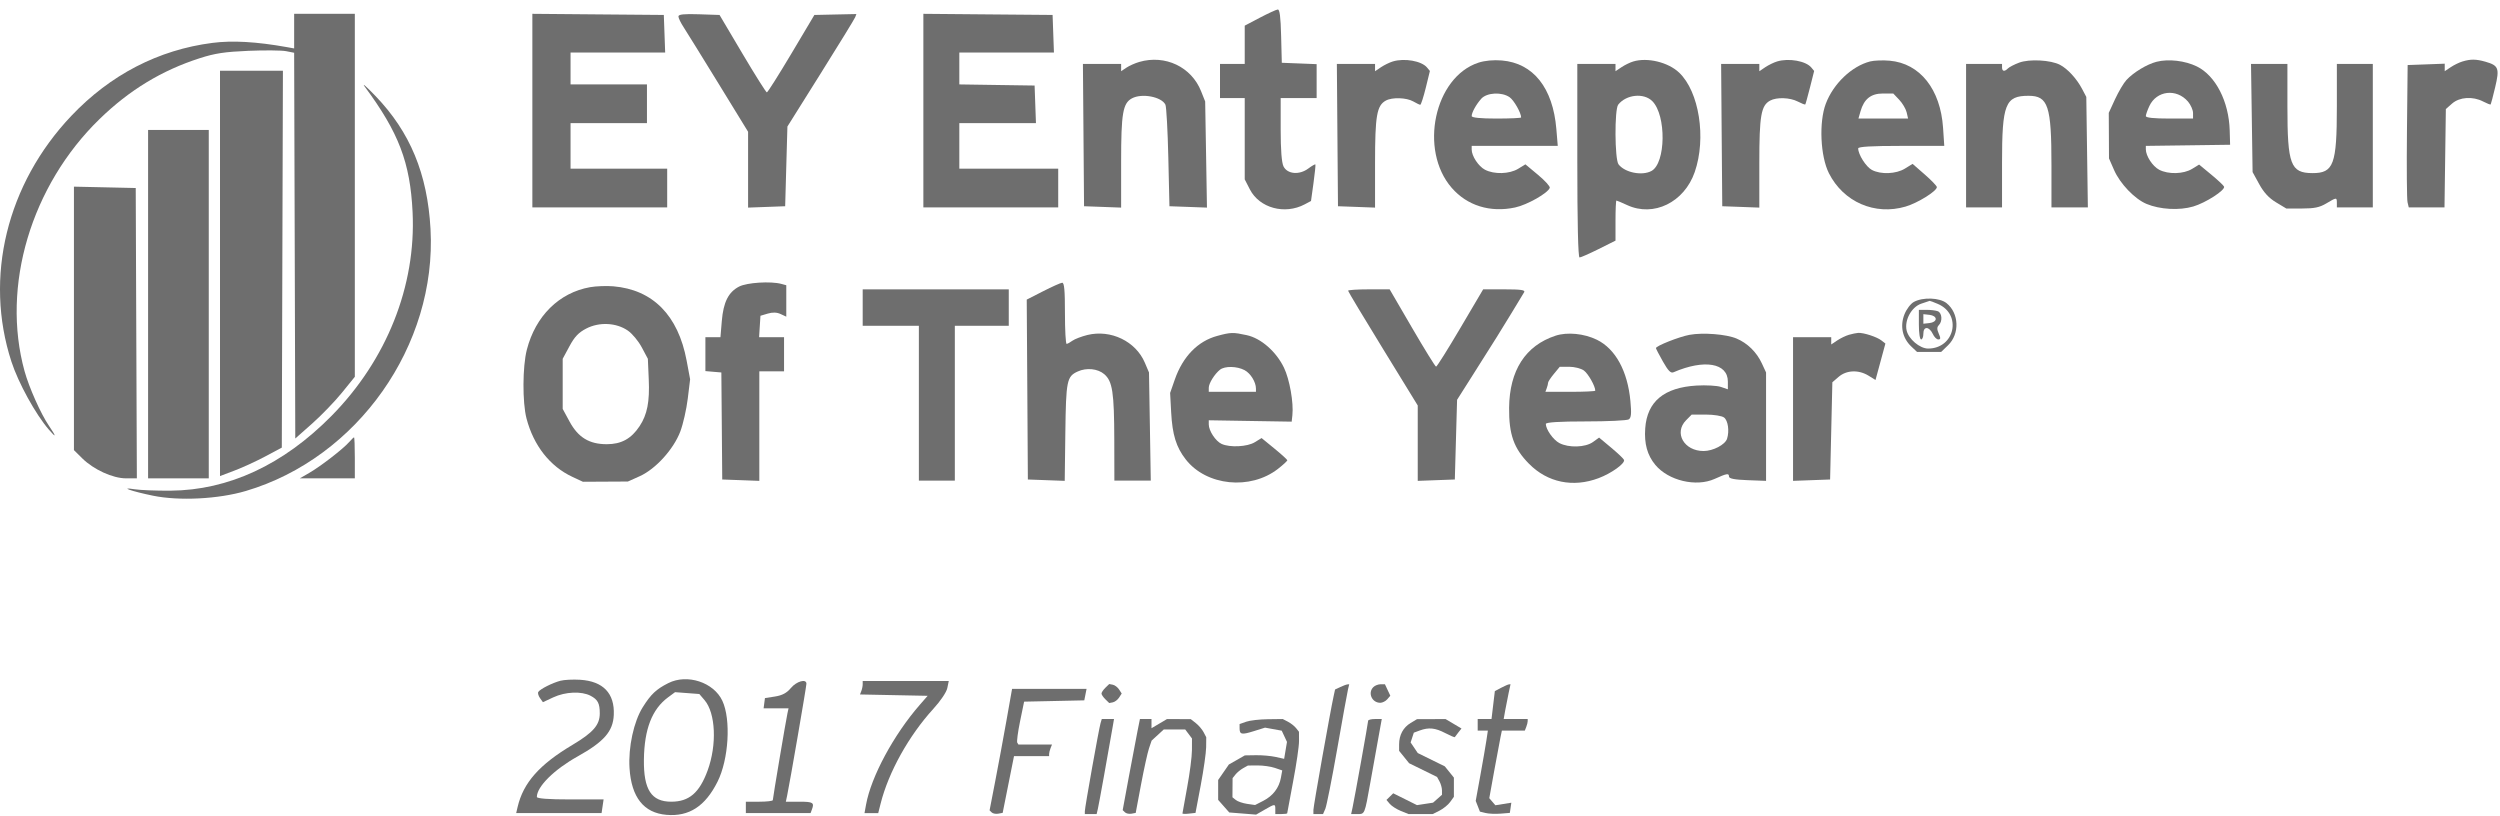 <?xml version="1.0" encoding="UTF-8"?>
<svg width="144px" height="47px" viewBox="0 0 144 47" version="1.1" xmlns="http://www.w3.org/2000/svg" xmlns:xlink="http://www.w3.org/1999/xlink">
    <!-- Generator: Sketch 48.2 (47327) - http://www.bohemiancoding.com/sketch -->
    <title>logo_ey-entrepreneur-of-the-year-finalist</title>
    <desc>Created with Sketch.</desc>
    <defs></defs>
    <g id="Page-1" stroke="none" stroke-width="1" fill="none" fill-rule="evenodd">
        <g id="logo_ey-entrepreneur-of-the-year-finalist" fill="#6E6E6E">
            <path d="M72.569,1.019 L71.696,1.478 L71.696,2.58 L71.696,3.681 L70.984,3.681 L70.272,3.681 L70.272,4.665 L70.272,5.649 L70.984,5.649 L71.696,5.649 L71.696,7.99 L71.696,10.331 L71.992,10.908 C72.545,11.984 74,12.381 75.152,11.77 L75.514,11.577 L75.657,10.548 C75.735,9.984 75.784,9.497 75.767,9.472 C75.749,9.447 75.566,9.552 75.359,9.706 C74.842,10.093 74.154,10.034 73.93,9.584 C73.823,9.369 73.767,8.633 73.767,7.452 L73.767,5.649 L74.803,5.649 L75.838,5.649 L75.838,4.672 L75.838,3.695 L74.835,3.655 L73.832,3.616 L73.793,2.075 C73.765,0.96 73.711,0.537 73.598,0.547 C73.514,0.554 73.049,0.767 72.569,1.019" id="Fill-1" fill-rule="nonzero"></path>
            <path d="M16.943,1.793 L16.943,2.79 L16.529,2.715 C14.769,2.4 13.394,2.322 12.232,2.471 C9.125,2.872 6.359,4.302 4.11,6.672 C0.392,10.59 -0.922,15.971 0.656,20.824 C1.057,22.057 2.048,23.86 2.813,24.746 C3.254,25.258 3.256,25.166 2.818,24.523 C2.35,23.837 1.674,22.32 1.413,21.375 C0.065,16.483 1.786,10.699 5.734,6.858 C7.449,5.189 9.32,4.054 11.507,3.352 C12.386,3.07 12.95,2.985 14.309,2.927 C15.241,2.888 16.222,2.897 16.477,2.947 L16.943,3.039 L16.976,14.148 L17.008,25.258 L17.979,24.399 C18.51,23.929 19.287,23.123 19.694,22.621 L20.438,21.703 L20.438,13.119 L20.438,2.665 L20.438,0.796 L18.691,0.796 L16.943,0.796 L16.943,1.793 Z" id="Fill-4" fill-rule="nonzero"></path>
            <polygon id="Fill-7" fill-rule="nonzero" points="30.664 6.37 30.664 11.945 34.547 11.945 38.43 11.945 38.43 10.83 38.43 9.715 35.647 9.715 32.864 9.715 32.864 8.403 32.864 7.092 35.065 7.092 37.265 7.092 37.265 5.977 37.265 4.862 35.065 4.862 32.864 4.862 32.864 3.944 32.864 3.026 35.589 3.026 38.314 3.026 38.275 1.944 38.236 0.861 34.45 0.829 30.664 0.796"></polygon>
            <path d="M39.077,0.947 C39.077,1.039 39.21,1.314 39.382,1.576 C39.549,1.832 40.454,3.295 41.388,4.816 L43.09,7.59 L43.09,9.774 L43.09,11.958 L44.158,11.919 L45.226,11.879 L45.29,9.584 L45.355,7.288 L47.271,4.232 C48.324,2.554 49.219,1.094 49.258,0.993 L49.329,0.809 L48.119,0.835 L46.908,0.862 L45.582,3.091 C44.848,4.324 44.217,5.321 44.171,5.321 C44.124,5.321 43.497,4.324 42.766,3.091 L41.446,0.862 L40.262,0.822 C39.395,0.793 39.077,0.827 39.077,0.947" id="Fill-9" fill-rule="nonzero"></path>
            <polygon id="Fill-11" fill-rule="nonzero" points="53.186 6.37 53.186 11.945 57.069 11.945 60.953 11.945 60.953 10.83 60.953 9.715 58.105 9.715 55.257 9.715 55.257 8.403 55.257 7.092 57.464 7.092 59.671 7.092 59.632 6.01 59.593 4.927 57.425 4.895 55.257 4.862 55.257 3.944 55.257 3.026 57.982 3.026 60.707 3.026 60.668 1.944 60.629 0.861 56.908 0.829 53.186 0.796"></polygon>
            <path d="M65.625,3.567 C65.379,3.638 65.051,3.784 64.881,3.898 L64.577,4.101 L64.577,3.891 L64.577,3.681 L63.477,3.681 L62.376,3.681 L62.409,7.78 L62.441,11.879 L63.509,11.918 L64.577,11.958 L64.577,9.321 C64.577,6.527 64.675,5.95 65.198,5.666 C65.768,5.357 66.904,5.571 67.128,6.029 C67.184,6.144 67.259,7.511 67.295,9.059 L67.36,11.879 L68.441,11.918 L69.521,11.958 L69.47,8.901 L69.418,5.845 L69.183,5.255 C68.626,3.852 67.114,3.135 65.625,3.567" id="Fill-13" fill-rule="nonzero"></path>
            <path d="M80.226,3.54 C80.035,3.598 79.741,3.742 79.546,3.871 L79.203,4.101 L79.203,3.891 L79.203,3.681 L78.103,3.681 L77.003,3.681 L77.035,7.78 L77.068,11.879 L78.135,11.918 L79.203,11.958 L79.203,9.387 C79.203,6.659 79.304,6.079 79.825,5.793 C80.189,5.593 81.015,5.619 81.404,5.843 C81.585,5.947 81.762,6.032 81.805,6.036 C81.848,6.04 81.99,5.603 82.123,5.065 L82.362,4.088 L82.199,3.891 C81.886,3.511 80.899,3.335 80.226,3.54" id="Fill-15" fill-rule="nonzero"></path>
            <path d="M86.957,5.603 C87.206,5.778 87.617,6.502 87.617,6.764 C87.617,6.8 86.983,6.829 86.193,6.829 C85.274,6.829 84.769,6.778 84.769,6.685 C84.769,6.482 85.027,6.016 85.319,5.688 C85.641,5.329 86.504,5.283 86.957,5.603 M85.158,3.61 C82.621,4.44 81.723,8.635 83.616,10.817 C84.508,11.846 85.831,12.257 87.267,11.951 C87.966,11.803 89.172,11.118 89.267,10.817 C89.292,10.737 88.989,10.403 88.587,10.069 L87.863,9.466 L87.449,9.72 C86.945,10.029 86.064,10.054 85.532,9.775 C85.158,9.578 84.769,8.987 84.769,8.613 L84.769,8.403 L87.248,8.403 L89.727,8.403 L89.646,7.433 C89.449,5.059 88.316,3.635 86.504,3.483 C86.024,3.443 85.523,3.49 85.158,3.61" id="Fill-17" fill-rule="nonzero"></path>
            <path d="M95.176,5.829 C95.988,6.649 95.952,9.401 95.124,9.848 C94.58,10.141 93.589,9.941 93.227,9.466 C93.007,9.177 92.991,6.305 93.208,6.029 C93.672,5.439 94.688,5.336 95.176,5.829 M94.076,3.541 C93.885,3.598 93.591,3.742 93.396,3.872 L93.053,4.101 L93.053,3.891 L93.053,3.682 L91.953,3.682 L90.853,3.682 L90.853,9.256 C90.853,12.824 90.899,14.83 90.982,14.83 C91.053,14.83 91.551,14.61 92.083,14.345 L93.053,13.86 L93.053,12.706 C93.053,12.076 93.077,11.551 93.105,11.551 C93.133,11.551 93.415,11.67 93.726,11.814 C95.25,12.518 97.01,11.656 97.616,9.912 C98.294,7.957 97.873,5.276 96.716,4.181 C96.086,3.584 94.892,3.294 94.076,3.541" id="Fill-19" fill-rule="nonzero"></path>
            <path d="M102.36,3.54 C102.169,3.598 101.875,3.742 101.68,3.871 L101.337,4.101 L101.337,3.891 L101.337,3.681 L100.237,3.681 L99.137,3.681 L99.169,7.78 L99.202,11.879 L100.269,11.918 L101.337,11.958 L101.337,9.387 C101.337,6.659 101.437,6.079 101.958,5.795 C102.337,5.589 103.098,5.614 103.551,5.848 C103.771,5.962 103.966,6.038 103.984,6.016 C104.003,5.994 104.123,5.557 104.257,5.032 L104.495,4.088 L104.333,3.891 C104.02,3.511 103.033,3.335 102.36,3.54" id="Fill-21" fill-rule="nonzero"></path>
            <path d="M109.395,5.747 C109.582,5.944 109.776,6.272 109.822,6.469 L109.906,6.829 L108.476,6.829 L107.046,6.829 L107.166,6.41 C107.369,5.701 107.766,5.386 108.456,5.386 L109.052,5.386 L109.395,5.747 Z M107.719,3.539 C106.655,3.815 105.6,4.822 105.165,5.977 C104.765,7.039 104.853,9.002 105.345,9.977 C106.181,11.635 107.99,12.421 109.764,11.898 C110.463,11.692 111.563,11.007 111.563,10.777 C111.563,10.712 111.252,10.388 110.864,10.049 L110.165,9.439 L109.725,9.71 C109.214,10.025 108.34,10.061 107.822,9.789 C107.484,9.611 107.032,8.902 107.032,8.547 C107.032,8.448 107.803,8.403 109.511,8.403 L111.99,8.403 L111.921,7.367 C111.772,5.137 110.591,3.651 108.845,3.496 C108.456,3.461 107.945,3.481 107.719,3.539 Z" id="Fill-23" fill-rule="nonzero"></path>
            <path d="M116.3,3.609 C116.028,3.711 115.729,3.866 115.653,3.944 C115.458,4.142 115.317,4.114 115.317,3.878 L115.317,3.681 L114.281,3.681 L113.246,3.681 L113.246,7.813 L113.246,11.945 L114.281,11.945 L115.317,11.945 L115.317,9.387 C115.317,5.99 115.503,5.518 116.844,5.518 C117.974,5.518 118.164,6.095 118.164,9.505 L118.164,11.945 L119.212,11.945 L120.261,11.945 L120.216,8.764 L120.171,5.583 L119.93,5.124 C119.62,4.534 119.1,3.967 118.656,3.734 C118.123,3.454 116.882,3.388 116.3,3.609" id="Fill-25" fill-rule="nonzero"></path>
            <path d="M126.024,5.846 C126.183,6.029 126.319,6.335 126.319,6.508 L126.319,6.829 L124.96,6.829 C124.054,6.829 123.6,6.781 123.6,6.685 C123.6,6.606 123.693,6.344 123.803,6.108 C124.22,5.216 125.362,5.081 126.024,5.846 M124.222,3.557 C123.665,3.698 122.883,4.172 122.479,4.613 C122.32,4.786 122.027,5.282 121.827,5.714 L121.465,6.501 L121.472,7.813 L121.478,9.125 L121.771,9.794 C122.115,10.581 122.955,11.458 123.639,11.745 C124.412,12.069 125.529,12.131 126.332,11.894 C127.044,11.685 128.176,10.956 128.107,10.751 C128.084,10.686 127.755,10.377 127.367,10.056 L126.668,9.479 L126.267,9.726 C125.771,10.031 124.895,10.054 124.364,9.775 C123.989,9.578 123.6,8.98 123.6,8.6 L123.6,8.403 L126.027,8.371 L128.454,8.338 L128.431,7.511 C128.383,5.846 127.62,4.358 126.539,3.827 C125.86,3.495 124.908,3.383 124.222,3.557" id="Fill-27" fill-rule="nonzero"></path>
            <path d="M141.838,3.541 C141.648,3.598 141.353,3.742 141.159,3.872 L140.816,4.101 L140.816,3.885 L140.816,3.668 L139.748,3.708 L138.68,3.747 L138.641,7.551 C138.62,9.649 138.634,11.487 138.674,11.65 L138.745,11.945 L139.774,11.945 L140.803,11.945 L140.842,9.112 L140.881,6.279 L141.243,5.963 C141.675,5.586 142.434,5.537 143.029,5.847 C143.249,5.961 143.445,6.038 143.463,6.016 C143.481,5.994 143.595,5.557 143.72,5.033 C143.982,3.931 143.922,3.773 143.159,3.554 C142.628,3.402 142.31,3.398 141.838,3.541" id="Fill-29" fill-rule="nonzero"></path>
            <path d="M129.704,6.796 L129.749,9.912 L130.131,10.607 C130.397,11.092 130.691,11.409 131.102,11.656 L131.691,12.01 L132.597,12.01 C133.309,12.01 133.608,11.947 133.995,11.717 C134.59,11.362 134.603,11.361 134.603,11.682 L134.603,11.945 L135.638,11.945 L136.674,11.945 L136.674,7.813 L136.674,3.681 L135.638,3.681 L134.603,3.681 L134.603,6.147 C134.603,9.479 134.419,9.977 133.192,9.971 C131.938,9.965 131.755,9.479 131.755,6.147 L131.755,3.681 L130.707,3.681 L129.658,3.681 L129.704,6.796 Z" id="Fill-32" fill-rule="nonzero"></path>
            <path d="M12.672,15.748 L12.672,27.422 L13.52,27.1 C13.991,26.922 14.782,26.557 15.3,26.28 L16.232,25.782 L16.264,14.929 L16.296,4.075 L14.484,4.075 L12.672,4.075 L12.672,15.748 Z" id="Fill-34" fill-rule="nonzero"></path>
            <path d="M21.011,4.993 C22.972,7.643 23.627,9.361 23.765,12.22 C23.971,16.47 22.273,20.736 19.092,23.959 C16.316,26.772 13.164,28.236 9.824,28.263 C9.009,28.269 8.073,28.232 7.753,28.182 C6.818,28.033 7.585,28.301 8.815,28.553 C10.326,28.862 12.581,28.747 14.161,28.28 C20.597,26.376 25.168,19.893 24.798,13.191 C24.622,10.017 23.626,7.608 21.629,5.531 C21.1,4.98 20.823,4.739 21.011,4.993" id="Fill-36" fill-rule="nonzero"></path>
            <polygon id="Fill-38" fill-rule="nonzero" points="8.53 17.519 8.53 27.553 10.277 27.553 12.025 27.553 12.025 17.519 12.025 7.485 10.277 7.485 8.53 7.485"></polygon>
            <path d="M4.259,18.339 L4.259,25.927 L4.737,26.4 C5.392,27.048 6.498,27.553 7.261,27.553 L7.883,27.553 L7.85,19.191 L7.818,10.83 L6.038,10.79 L4.259,10.751 L4.259,18.339 Z" id="Fill-40" fill-rule="nonzero"></path>
            <path d="M42.572,16.507 C41.957,16.825 41.668,17.401 41.576,18.49 L41.498,19.421 L41.064,19.421 L40.631,19.421 L40.631,20.398 L40.631,21.375 L41.09,21.415 L41.55,21.454 L41.576,24.536 L41.601,27.619 L42.669,27.658 L43.737,27.698 L43.737,24.543 L43.737,21.388 L44.449,21.388 L45.161,21.388 L45.161,20.405 L45.161,19.421 L44.443,19.421 L43.724,19.421 L43.763,18.804 L43.802,18.188 L44.223,18.063 C44.507,17.979 44.748,17.987 44.967,18.09 L45.29,18.24 L45.29,17.335 L45.29,16.43 L45.006,16.353 C44.397,16.187 43.023,16.274 42.572,16.507" id="Fill-42" fill-rule="nonzero"></path>
            <path d="M60.079,16.778 L59.14,17.257 L59.173,22.438 L59.205,27.619 L60.266,27.658 L61.328,27.697 L61.364,24.904 C61.403,21.913 61.45,21.683 62.079,21.397 C62.583,21.166 63.235,21.233 63.606,21.553 C64.081,21.962 64.177,22.595 64.183,25.35 L64.188,27.684 L65.237,27.684 L66.285,27.684 L66.234,24.569 L66.182,21.454 L65.942,20.89 C65.419,19.659 63.981,18.966 62.635,19.295 C62.299,19.378 61.904,19.529 61.774,19.624 C61.645,19.72 61.49,19.805 61.438,19.808 C61.384,19.812 61.341,19.014 61.341,18.044 C61.341,16.706 61.301,16.276 61.179,16.286 C61.09,16.293 60.596,16.514 60.079,16.778" id="Fill-44" fill-rule="nonzero"></path>
            <path d="M36.165,19.043 C36.419,19.218 36.772,19.644 36.968,20.011 L37.317,20.667 L37.368,21.847 C37.426,23.146 37.281,23.881 36.839,24.549 C36.359,25.273 35.79,25.586 34.948,25.586 C33.939,25.586 33.3,25.196 32.802,24.274 L32.411,23.553 L32.411,22.11 L32.411,20.667 L32.8,19.945 C33.096,19.395 33.326,19.153 33.771,18.923 C34.521,18.535 35.499,18.583 36.165,19.043 M33.991,16.541 C32.205,16.858 30.846,18.201 30.346,20.143 C30.096,21.113 30.086,23.183 30.327,24.104 C30.735,25.664 31.677,26.864 32.968,27.466 L33.576,27.75 L34.871,27.743 L36.165,27.736 L36.851,27.428 C37.767,27.016 38.801,25.874 39.187,24.851 C39.348,24.423 39.54,23.579 39.615,22.962 L39.751,21.847 L39.55,20.772 C39.063,18.162 37.603,16.683 35.324,16.491 C34.935,16.458 34.329,16.481 33.991,16.541" id="Fill-46" fill-rule="nonzero"></path>
            <polygon id="Fill-48" fill-rule="nonzero" points="49.691 17.716 49.691 18.765 51.309 18.765 52.927 18.765 52.927 23.225 52.927 27.684 53.963 27.684 54.998 27.684 54.998 23.225 54.998 18.765 56.552 18.765 58.105 18.765 58.105 17.716 58.105 16.667 53.898 16.667 49.691 16.667"></polygon>
            <path d="M77.65,16.745 C77.65,16.789 78.553,18.293 79.657,20.09 L81.662,23.356 L81.662,25.527 L81.662,27.698 L82.731,27.658 L83.798,27.619 L83.863,25.323 L83.928,23.028 L84.76,21.716 C86.215,19.421 86.407,19.113 87.057,18.044 C87.408,17.467 87.738,16.921 87.792,16.83 C87.866,16.705 87.604,16.666 86.659,16.666 L85.43,16.666 L84.115,18.896 C83.389,20.129 82.764,21.123 82.718,21.119 C82.671,21.116 82.049,20.109 81.339,18.89 L80.044,16.666 L78.848,16.666 C78.187,16.666 77.65,16.702 77.65,16.745" id="Fill-50" fill-rule="nonzero"></path>
            <path d="M111.615,17.504 C113.025,18.101 112.598,20.077 111.058,20.077 C110.579,20.077 109.929,19.526 109.82,19.028 C109.692,18.437 110.101,17.688 110.657,17.494 C110.903,17.408 111.128,17.333 111.149,17.329 C111.17,17.325 111.382,17.405 111.615,17.504 M110.243,17.389 C110.053,17.492 109.813,17.808 109.695,18.109 C109.431,18.779 109.58,19.476 110.087,19.955 L110.424,20.273 L111.116,20.273 L111.809,20.273 L112.21,19.885 C112.889,19.228 112.844,18.038 112.119,17.46 C111.721,17.143 110.76,17.107 110.243,17.389" id="Fill-52" fill-rule="nonzero"></path>
            <path d="M71.683,21.318 C72.031,21.5 72.343,22.005 72.343,22.385 L72.343,22.569 L70.984,22.569 L69.625,22.569 L69.625,22.333 C69.625,22.081 69.961,21.541 70.272,21.295 C70.548,21.076 71.243,21.088 71.683,21.318 M70.117,19.347 C68.994,19.649 68.131,20.536 67.669,21.861 L67.399,22.634 L67.459,23.749 C67.529,25.048 67.749,25.757 68.3,26.464 C69.488,27.989 72.019,28.247 73.612,27.006 C73.909,26.774 74.152,26.55 74.149,26.51 C74.145,26.471 73.806,26.163 73.404,25.835 L72.667,25.232 L72.278,25.471 C71.849,25.737 70.842,25.788 70.363,25.569 C70.019,25.412 69.625,24.812 69.625,24.445 L69.625,24.208 L72.013,24.248 L74.401,24.287 L74.441,23.92 C74.52,23.198 74.281,21.853 73.957,21.179 C73.507,20.247 72.632,19.482 71.812,19.305 C71.023,19.133 70.894,19.136 70.117,19.347" id="Fill-54" fill-rule="nonzero"></path>
            <path d="M91.228,21.338 C91.477,21.516 91.888,22.241 91.888,22.503 C91.888,22.539 91.241,22.569 90.452,22.569 L89.015,22.569 L89.092,22.359 C89.136,22.241 89.17,22.103 89.17,22.044 C89.17,21.987 89.322,21.755 89.507,21.533 L89.843,21.126 L90.386,21.126 C90.685,21.126 91.065,21.222 91.228,21.338 M89.597,19.337 C87.865,19.908 86.946,21.336 86.925,23.487 C86.91,25.021 87.196,25.829 88.07,26.713 C89.136,27.794 90.607,28.097 92.082,27.541 C92.82,27.263 93.61,26.696 93.544,26.491 C93.523,26.425 93.195,26.113 92.807,25.789 L92.108,25.205 L91.758,25.458 C91.32,25.775 90.361,25.806 89.817,25.52 C89.467,25.337 89.04,24.731 89.04,24.419 C89.04,24.323 89.824,24.274 91.338,24.274 C92.607,24.274 93.717,24.221 93.817,24.156 C93.957,24.064 93.979,23.828 93.912,23.106 C93.752,21.375 93.052,20.094 91.979,19.569 C91.241,19.209 90.273,19.115 89.597,19.337" id="Fill-56" fill-rule="nonzero"></path>
            <path d="M99.305,24.048 C99.535,24.222 99.62,24.825 99.479,25.271 C99.37,25.613 98.671,25.979 98.127,25.979 C97.001,25.979 96.404,24.932 97.117,24.208 L97.441,23.88 L98.263,23.88 C98.716,23.88 99.184,23.956 99.305,24.048 M97.312,19.287 C96.716,19.397 95.383,19.925 95.383,20.051 C95.383,20.087 95.561,20.431 95.785,20.825 C96.089,21.362 96.236,21.511 96.393,21.443 C98.166,20.677 99.525,20.909 99.525,21.978 L99.525,22.424 L99.124,22.287 C98.905,22.212 98.269,22.176 97.726,22.208 C95.849,22.318 94.875,23.127 94.765,24.668 C94.701,25.56 94.884,26.221 95.348,26.779 C96.104,27.687 97.7,28.064 98.761,27.586 C99.473,27.265 99.59,27.245 99.59,27.448 C99.59,27.568 99.907,27.63 100.658,27.658 L101.725,27.698 L101.725,24.576 L101.725,21.454 L101.482,20.929 C101.184,20.286 100.656,19.767 100.03,19.502 C99.436,19.249 98.088,19.143 97.312,19.287" id="Fill-58" fill-rule="nonzero"></path>
            <path d="M106.502,19.283 C106.311,19.339 106.017,19.481 105.822,19.611 L105.479,19.841 L105.479,19.631 L105.479,19.421 L104.379,19.421 L103.279,19.421 L103.279,23.559 L103.279,27.697 L104.347,27.658 L105.414,27.619 L105.479,24.818 L105.544,22.018 L105.906,21.706 C106.36,21.314 107.058,21.287 107.628,21.639 L108.029,21.887 L108.314,20.838 L108.599,19.788 L108.366,19.607 C108.105,19.403 107.343,19.156 107.032,19.174 C106.928,19.18 106.683,19.23 106.502,19.283" id="Fill-60" fill-rule="nonzero"></path>
            <path d="M20.106,25.468 C19.761,25.861 18.471,26.858 17.824,27.232 L17.267,27.553 L18.853,27.553 L20.438,27.553 L20.438,26.372 C20.438,25.717 20.418,25.192 20.393,25.192 C20.367,25.192 20.244,25.31 20.106,25.468" id="Fill-62" fill-rule="nonzero"></path>
            <path d="M32.282,39.211 C31.816,39.333 31.1,39.695 31.005,39.857 C30.966,39.922 31.011,40.079 31.104,40.21 L31.272,40.446 L31.868,40.168 C32.567,39.842 33.494,39.802 34.016,40.076 C34.433,40.295 34.547,40.512 34.547,41.09 C34.547,41.759 34.172,42.191 32.968,42.909 C31.065,44.042 30.141,45.089 29.815,46.48 L29.732,46.834 L32.191,46.834 L34.651,46.834 L34.709,46.44 L34.767,46.047 L32.845,46.047 C31.589,46.047 30.923,45.997 30.923,45.903 C30.923,45.312 31.919,44.324 33.279,43.566 C34.793,42.721 35.312,42.125 35.354,41.181 C35.411,39.933 34.741,39.236 33.408,39.154 C33.007,39.13 32.493,39.155 32.282,39.211" id="Fill-68" fill-rule="nonzero"></path>
            <path d="M40.583,40.328 C41.223,41.08 41.302,42.899 40.759,44.381 C40.288,45.667 39.691,46.178 38.663,46.178 C37.518,46.178 37.067,45.483 37.089,43.752 C37.112,41.994 37.558,40.847 38.482,40.165 L38.883,39.869 L39.582,39.922 L40.281,39.975 L40.583,40.328 Z M38.495,39.347 C37.798,39.698 37.492,39.987 37.023,40.735 C36.504,41.562 36.183,43.044 36.261,44.251 C36.369,45.929 37.08,46.824 38.391,46.935 C39.692,47.045 40.623,46.441 41.331,45.024 C41.975,43.738 42.111,41.447 41.609,40.368 C41.111,39.299 39.582,38.798 38.495,39.347 Z" id="Fill-70" fill-rule="nonzero"></path>
            <path d="M45.552,39.633 C45.32,39.913 45.058,40.054 44.643,40.119 L44.061,40.21 L44.022,40.506 L43.983,40.801 L44.702,40.801 L45.42,40.801 L45.357,41.089 C45.271,41.483 44.514,45.97 44.514,46.087 C44.514,46.137 44.165,46.178 43.737,46.178 L42.961,46.178 L42.961,46.506 L42.961,46.834 L44.825,46.834 L46.689,46.834 L46.767,46.624 C46.915,46.231 46.831,46.178 46.054,46.178 L45.265,46.178 L45.342,45.811 C45.489,45.116 46.449,39.547 46.45,39.384 C46.452,39.08 45.879,39.239 45.552,39.633" id="Fill-72" fill-rule="nonzero"></path>
            <path d="M49.691,39.41 C49.691,39.517 49.659,39.679 49.614,39.797 L49.536,40.001 L51.484,40.04 L53.432,40.079 L52.975,40.604 C51.477,42.323 50.178,44.733 49.886,46.338 L49.795,46.837 L50.19,46.837 L50.585,46.837 L50.724,46.286 C51.18,44.475 52.347,42.379 53.762,40.827 C54.181,40.368 54.516,39.871 54.565,39.633 L54.649,39.227 L52.17,39.227 L49.691,39.227 L49.691,39.41 Z" id="Fill-74" fill-rule="nonzero"></path>
            <path d="M63.668,39.616 C63.547,39.735 63.446,39.885 63.446,39.947 C63.446,40.01 63.547,40.16 63.668,40.278 L63.891,40.495 L64.099,40.455 C64.213,40.433 64.376,40.309 64.459,40.181 L64.61,39.947 L64.459,39.714 C64.376,39.586 64.213,39.462 64.099,39.44 L63.891,39.4 L63.668,39.616" id="Fill-32"></path>
            <path d="M77.202,39.573 L76.9,39.715 L76.824,40.064 C76.624,40.972 75.652,46.44 75.652,46.652 L75.652,46.89 L76.207,46.89 L76.338,46.59 C76.41,46.424 76.717,44.878 77.021,43.152 C77.324,41.426 77.604,39.879 77.644,39.714 L77.715,39.413 L77.609,39.422 C77.551,39.427 77.368,39.494 77.202,39.573" id="Fill-33"></path>
            <path d="M79.108,39.574 C78.768,39.904 79.02,40.481 79.504,40.481 C79.629,40.481 79.812,40.389 79.908,40.277 L80.082,40.073 L79.772,39.413 L79.523,39.413 C79.385,39.413 79.198,39.486 79.108,39.574" id="Fill-34"></path>
            <path d="M86.466,39.616 L86.103,39.808 L85.911,41.416 L85.115,41.416 L85.115,42.084 L85.701,42.084 L85.616,42.651 C85.569,42.963 85.412,43.874 85.266,44.675 L85.001,46.131 L85.243,46.749 L85.569,46.829 C85.748,46.873 86.137,46.89 86.431,46.866 L86.967,46.823 L87.053,46.236 L86.132,46.383 L85.783,45.975 L86.068,44.396 C86.225,43.528 86.388,42.653 86.431,42.451 L86.508,42.084 L87.829,42.084 L87.912,41.873 C87.958,41.756 87.995,41.607 87.995,41.539 L87.995,41.416 L86.612,41.416 L86.701,40.915 C86.75,40.641 86.839,40.189 86.898,39.914 L87.006,39.413 L86.918,39.419 C86.869,39.422 86.666,39.511 86.466,39.616" id="Fill-35"></path>
            <path d="M57.97,41.516 C57.791,42.525 57.499,44.101 57.322,45.014 L57,46.676 L57.122,46.796 C57.19,46.862 57.358,46.894 57.5,46.868 L57.754,46.821 L58.407,43.552 L60.429,43.552 L60.429,43.429 C60.429,43.361 60.466,43.212 60.512,43.095 L60.595,42.885 L58.661,42.885 L58.594,42.778 C58.557,42.719 58.63,42.163 58.757,41.543 L58.989,40.415 L60.722,40.378 L62.455,40.34 L62.586,39.68 L58.295,39.68 L57.97,41.516" id="Fill-40"></path>
            <path d="M63.393,41.649 C63.301,41.95 62.486,46.514 62.486,46.728 L62.486,46.89 L63.166,46.89 L63.237,46.589 C63.296,46.339 63.82,43.436 64.093,41.849 L64.167,41.416 L63.463,41.416 L63.393,41.649" id="Fill-41"></path>
            <path d="M65.519,42.117 C65.441,42.502 65.218,43.684 65.022,44.74 L64.667,46.663 L64.796,46.789 C64.867,46.858 65.036,46.894 65.171,46.869 L65.417,46.823 L65.724,45.186 C65.894,44.286 66.1,43.348 66.183,43.103 L66.334,42.658 L67.033,42.017 L68.268,42.017 L68.658,42.536 L68.656,43.211 C68.655,43.582 68.531,44.543 68.381,45.344 C68.232,46.145 68.109,46.826 68.109,46.855 C68.109,46.884 68.277,46.888 68.485,46.865 L68.861,46.823 L69.164,45.221 C69.33,44.34 69.47,43.36 69.474,43.043 L69.48,42.467 L69.328,42.175 C69.244,42.015 69.043,41.779 68.882,41.653 L68.589,41.422 L67.903,41.42 L67.217,41.418 L66.326,41.946 L66.326,41.416 L65.66,41.416 L65.519,42.117" id="Fill-42"></path>
            <path d="M71.778,41.572 L71.4,41.706 L71.4,41.941 C71.4,42.31 71.512,42.335 72.21,42.117 L72.866,41.912 L73.828,42.087 L74.13,42.734 L73.967,43.709 L73.472,43.599 C73.2,43.539 72.692,43.494 72.341,43.5 L71.704,43.51 L70.783,44.035 L70.166,44.927 L70.166,46.074 L70.805,46.798 L72.351,46.922 L72.844,46.638 C73.448,46.291 73.458,46.291 73.458,46.623 L73.458,46.89 L73.8,46.89 C73.989,46.89 74.143,46.869 74.143,46.844 C74.143,46.819 74.297,45.993 74.485,45.008 C74.673,44.024 74.826,42.978 74.824,42.684 L74.821,42.15 L74.654,41.939 C74.562,41.822 74.351,41.657 74.187,41.572 L73.887,41.416 L73.021,41.427 C72.545,41.432 71.985,41.498 71.778,41.572 Z M73.431,44.231 L73.857,44.376 L73.78,44.8 C73.675,45.381 73.32,45.844 72.762,46.129 L72.292,46.369 L71.834,46.303 C71.584,46.266 71.289,46.165 71.183,46.079 L70.989,45.923 L70.997,44.821 L71.164,44.611 C71.256,44.495 71.455,44.332 71.606,44.247 L71.88,44.094 L72.443,44.09 C72.752,44.088 73.197,44.151 73.431,44.231 Z" id="Fill-43"></path>
            <path d="M78.805,41.515 C78.803,41.639 78.016,46.018 77.906,46.522 L77.825,46.89 L78.17,46.89 C78.619,46.89 78.597,46.943 78.929,45.088 C79.087,44.206 79.3,43.02 79.403,42.451 L79.59,41.416 L79.198,41.416 C78.983,41.416 78.806,41.461 78.805,41.515" id="Fill-44"></path>
            <path d="M81.252,41.644 C80.825,41.901 80.589,42.339 80.589,42.873 L80.589,43.249 L81.165,43.962 L82.774,44.752 L82.916,45.011 C82.994,45.154 83.058,45.385 83.058,45.525 L83.058,45.78 L82.543,46.234 L81.618,46.375 L80.25,45.694 L79.859,46.076 L80.052,46.303 C80.159,46.429 80.445,46.612 80.688,46.711 L81.13,46.89 L82.523,46.89 L82.92,46.691 C83.137,46.581 83.413,46.357 83.53,46.194 L83.744,45.896 L83.744,44.79 L83.221,44.142 L81.663,43.375 L81.252,42.765 L81.436,42.202 L81.775,42.077 C82.292,41.886 82.666,41.923 83.246,42.225 C83.536,42.376 83.784,42.481 83.798,42.458 C83.811,42.436 83.902,42.315 84.001,42.189 L84.181,41.962 L83.264,41.418 L82.441,41.421 L81.618,41.424 L81.252,41.644" id="Fill-45"></path>
            <path d="M111.498,18.372 C111.498,18.486 111.349,18.585 111.142,18.608 L110.786,18.647 L110.786,18.372 L110.786,18.096 L111.142,18.136 C111.349,18.159 111.498,18.257 111.498,18.372 Z M110.527,18.7 C110.527,19.185 110.583,19.552 110.656,19.552 C110.729,19.552 110.786,19.408 110.786,19.224 C110.786,19.014 110.856,18.896 110.98,18.896 C111.089,18.896 111.24,19.041 111.323,19.224 C111.407,19.408 111.549,19.552 111.647,19.552 C111.784,19.552 111.789,19.48 111.673,19.218 C111.562,18.968 111.563,18.843 111.679,18.726 C111.899,18.503 111.861,18.019 111.615,17.926 C111.499,17.882 111.213,17.847 110.968,17.847 L110.527,17.847 L110.527,18.7 Z" id="Fill-96" fill-rule="nonzero"></path>
        </g>
    </g>
</svg>